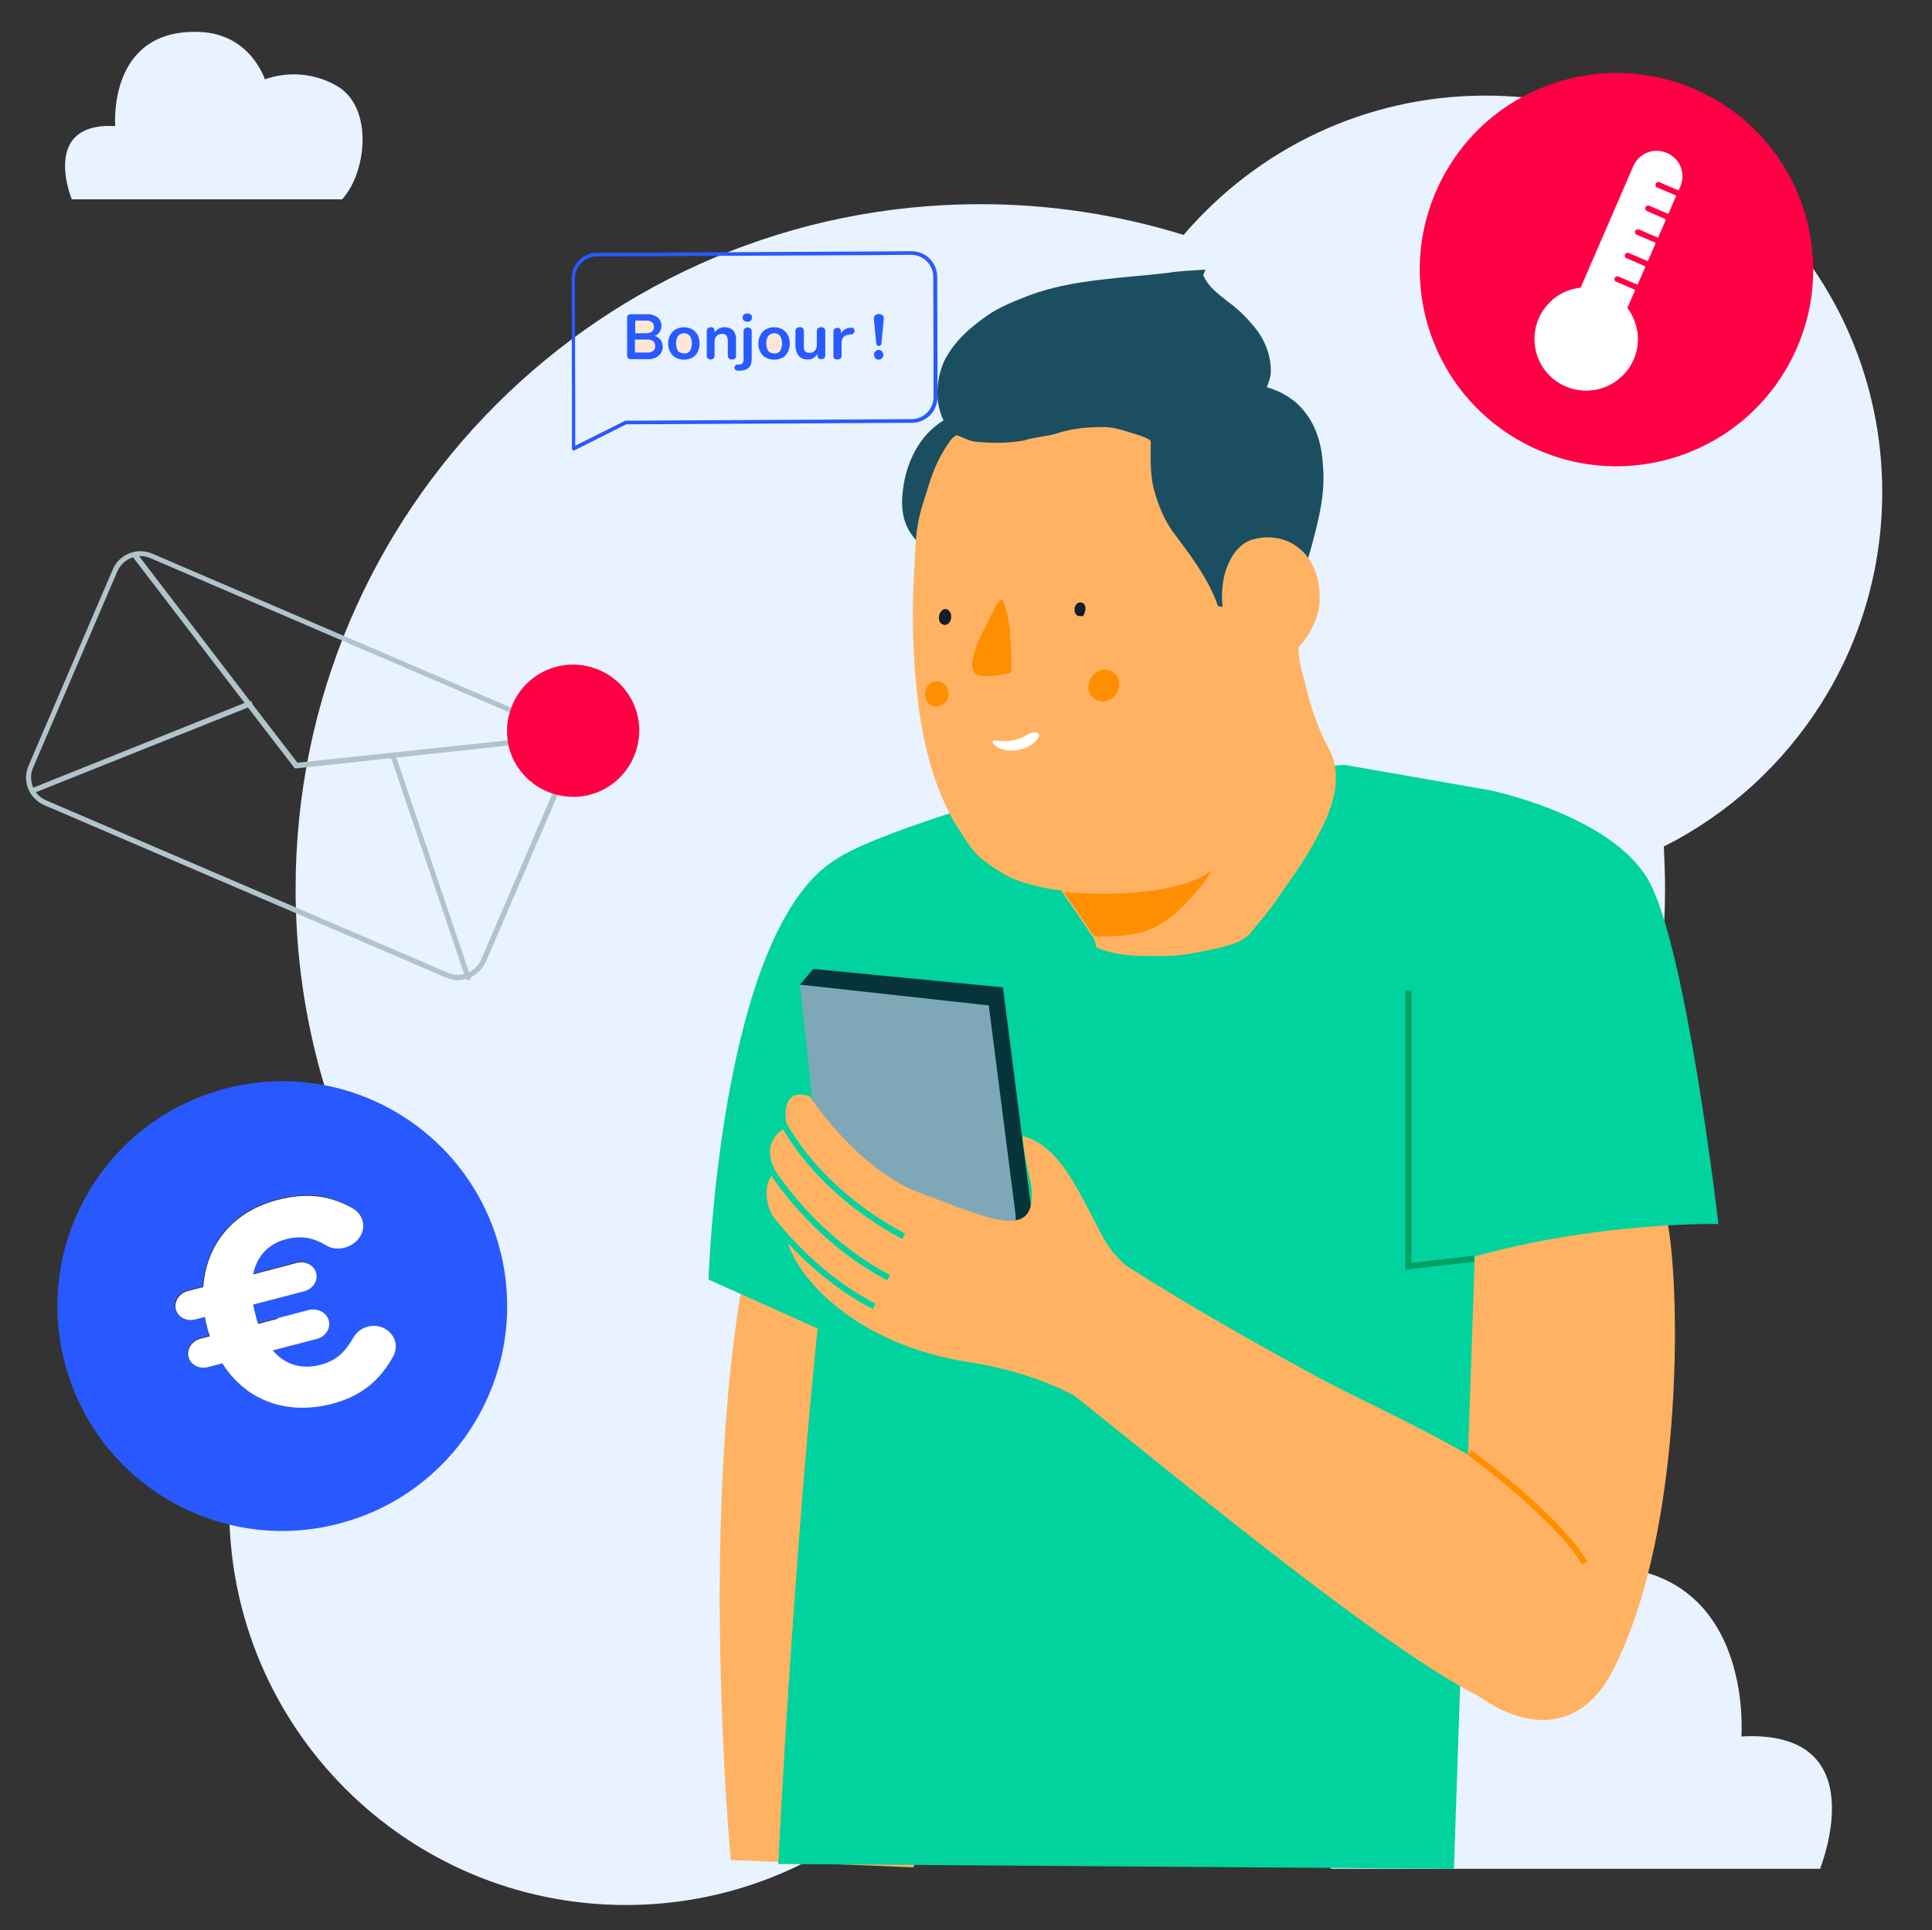 <?xml version="1.0" encoding="UTF-8"?>
<svg xmlns="http://www.w3.org/2000/svg" xmlns:xlink="http://www.w3.org/1999/xlink" version="1.1" id="Calque_1" x="0px" y="0px" viewBox="0 0 640.5 640" style="enable-background:new 0 0 640.5 640;" xml:space="preserve">
<rect x="0" y="0" width="640.5" height="640" fill="#333333" stroke="none"/>
<style type="text/css">
	.st0{fill:#E9F2FF;}
	.st1{fill:#FFB362;}
	.st2{fill:#00D39D;}
	.st3{fill:#06343A;}
	.st4{fill:#7EA8B7;}
	.st5{fill:none;stroke:#00D39D;stroke-width:2;stroke-miterlimit:10;}
	.st6{fill:none;stroke:#009F64;stroke-width:2;stroke-miterlimit:10;}
	.st7{fill:none;stroke:#FF8E00;stroke-width:2;stroke-miterlimit:10;}
	.st8{fill:#1B4E61;}
	.st9{fill:#FF8E00;}
	.st10{fill:#151C2C;}
	.st11{fill:#FFFFFF;}
	.st12{fill:#FFE7D7;}
	.st13{fill:#285AFF;}
	.st14{fill:none;}
	.st15{fill:#B1C4CC;}
	.st16{fill:#FF0044;}
	.st17{fill:#2859FF;}
</style>
<path class="st0" d="M624,163.2c0-72.6-58.9-131.5-131.5-131.5c-40.1,0-75.9,17.9-100.1,46.2c-21.3-6.6-44-10.2-67.4-10.2  c-125.4,0-227,101.6-227,227c0,37.7,9.2,73.2,25.4,104.4C94.4,423.2,76,459.6,76,500.2c0,72.6,58.9,131.5,131.5,131.5  c65.4,0,119.7-47.8,129.8-110.3C456.9,515,552,415.9,552,294.7c0-4.7-0.2-9.4-0.4-14C594.5,259.1,624,214.6,624,163.2z"></path>
<path class="st0" d="M577.3,575.8c0,0,4.7-58.8-50.8-56.4c-30.3,1.3-38.9,28.4-38.9,28.4s-21.1-8.9-43.2,4  c-22.1,12.9-17.7,52.1-3,67.9h162C603.3,619.7,622.4,573.4,577.3,575.8z"></path>
<path class="st1" d="M250.8,403.1c-21,83.5-8.5,213.7-8.5,213.7l60.5,2.4c24.8-48,10.6-220.6,6-237.8  C304.3,364.2,271.8,319.6,250.8,403.1z"></path>
<path class="st2" d="M279,444.1l-44.1-19.8c0,0,3.5-112.8,40.8-138.4c18.9-12.9,57.4-9.7,57.5,9.7S301.7,408.3,279,444.1z"></path>
<path class="st1" d="M477.9,418.1l-7.4,113.1c0.5,23.6,44.5,60.8,64.1,22.9c24.8-48,22.3-133.8,17.7-151S488.9,345.2,477.9,418.1z"></path>
<path class="st2" d="M445.6,253.6l48.6,8.5l-12.2,357.6l-224-1.6c0,0,9-185.4,24.9-263.6s-18.3-59.4-7-68.6  c11.3-9.2,64.6-23.9,64.6-23.9L445.6,253.6z"></path>
<path class="st2" d="M494.1,262.1c0,0,39.2,8,52,29.1c12.8,21.1,23.6,114.7,23.6,114.7s-49.4-1.3-98.5,16.3L494.1,262.1z"></path>
<path class="st1" d="M342.6,452.3c23,16.6,124.6,104.1,156.8,114.1s43.2-27.5,26.2-52.5c-16.9-25-64.7-44.2-89.2-57.5  c-54.6-29.6-75.3-45-75.3-45S293.8,417,342.6,452.3z"></path>
<polygon class="st3" points="265.2,326.5 269.6,321.3 332.5,327.4 342.4,404.9 322.1,413.1 "></polygon>
<path class="st4" d="M265.2,326.5l62.6,6.9l8.9,69.5c0,0,2,40.8-18.3,35.8s-43.6-23-43.6-23L265.2,326.5z"></path>
<path class="st1" d="M366.4,411.5c-7.8-13.7-14-31.4-27.4-34.8c0,0,0.3,5.8,2.8,16c2.7,20-14.5,11-36,3.2  c-21.5-7.8-37.3-32.3-37.3-32.3s-10.3-4.5-7.6,10.2c0,0-9.4,3.8-3.9,14.4c0,0-8.4,7.4,3.5,21.6c3,13.9,23.5,36.2,60.8,41.9  c31.4,4.8,47.1,19,47.1,19l33.6-33.1C402,437.6,374.2,425.2,366.4,411.5z"></path>
<path class="st5" d="M258.5,370.1c0,0,9.4,22.8,41.1,39.9"></path>
<path class="st5" d="M254.7,386.4c0,0,13.4,23.3,39.9,37.3"></path>
<path class="st5" d="M252.4,399.6c0,0,13.2,20.9,37.4,33.6"></path>
<polyline class="st6" points="488.7,417.4 466.9,419.9 466.9,328.4 "></polyline>
<path class="st7" d="M487.2,481.7c0,0,28.6,20.7,38.2,36.6"></path>
<g>
	<g>
		<path class="st8" d="M387,90.5c4.2-0.7,8.4-0.8,12.6-1.1c-0.2,0.6-0.4,1.2-0.7,1.8c1.5,3.8,4.9,6.2,8,8.7c3.2,2.3,6,5,8.5,8    c3.7,4.2,6,9.7,5.9,15.3c0,1.8-0.7,3.5-1.3,5.2c4.8,1.4,9.3,4,12.4,8c4.2,5.1,5.9,11.7,6.2,18.2c0.8,8.9-1.4,17.7-3.7,26.2    c-1.5,5.2-2.9,10.4-4.8,15.5c-1.7,4.6-2.9,9.5-5.8,13.6c-1.8,2.5-4.9,3.8-7.7,4.8c-8.6,2.9-17.9,2.3-26.7,0.8    c-16.7-3.3-32.5-10.3-47.2-18.8c-8.2-4.8-16.6-9.1-25.3-12.9c-3.1-1.3-5.9-3.3-9.3-4c1.1,1.5,2.4,2.8,3.2,4.4    c-0.2,0.5-0.6,0.9-1,1.2c-3.1-2.5-6.1-5.2-8.4-8.6c-2.8-4.1-3.2-9.2-2.6-14c1-9.2,5.4-18.5,13.5-23.4c-2.9-6-2.5-13.1,0-19.2    c3.1-6.6,8.7-11.6,14.7-15.7c4.2-2.9,9-4.7,13.8-6.6C355.7,92.6,371.6,92.3,387,90.5z"></path>
		<path class="st1" d="M350.4,143.7c5.1-1.7,10.5-2.1,15.8-2.1c3.9,0.1,7.6,1.6,11.3,2.7c1.4,0.5,2.8,0.9,4,1.9    c0,5.3-0.3,10.7,1,15.9c1.3,4.9,3.2,9.7,6.1,13.9c5.8,7.8,12,15.7,15.2,25c0.5,0.1,1,0.1,1.5,0.2c-0.6-6.1,0.3-12.6,3.8-17.6    c1.7-2.4,4.1-4.4,7-4.9c4.9-1.2,10.3-0.3,14.3,2.9c5,3.7,7.1,10.3,7.1,16.4c0.2,6.3-3,12.1-7,16.7c-0.1,4.8,1.6,9.4,2.7,14    c1.6,6.8,4.1,13.5,7.4,19.7c2.3,4.1,2.6,9,2,13.5c-1.4,8.2-5.7,15.5-9.9,22.6c-2.9,4.6-6.2,9-9.3,13.6c-2.5,3.7-5.4,7.1-8.3,10.6    c-2.6,3.6-7.2,4.7-11.3,5.7c-6.2,1.3-12.5,2.8-18.9,2.6c-7.2,0-14.8,0.2-21.5-2.9c-0.2-1.5-0.5-3.1-1.7-4.2    c-3.1-5-6.6-9.7-9.9-14.6c-5.6-0.7-11.2-2-16.4-4.1c-3.3-1.6-6.3-3.6-9.2-5.8c-4.5-3.4-7-8.6-10.1-13.2    c-6.4-11.5-9.7-24.4-11.5-37.3c-1.8-14.1-2.4-28.4-1.7-42.6c0.5-6.1,0.3-12.3,1.4-18.4c0.7-4.5,2.3-8.7,3.6-13    c1.6-5.4,4-10.5,7.3-15c0.5-0.6,1.1-1.2,1.9-1.6c2.2,0.7,4.2,2,6.6,2.2c5.2,0.5,10.5,0.5,15.6-0.4    C343.1,144.9,346.9,144.8,350.4,143.7z"></path>
		<path class="st9" d="M329.3,202.5c0.7-1.5,1.6-2.9,3-3.8c3,7,2.8,14.8,3,22.3c-0.1,0.7,0.2,2-0.7,2.3c-3.2,0.6-6.4,1.1-9.7,0.8    c-2-0.2-2.7-2.3-2.6-4C323,213.6,326.7,208.2,329.3,202.5z"></path>
		<path class="st10" d="M356.6,203.5c-1-1.5,0.1-4.4,2.2-3.6c1.7,0.8,1,3.1,0.3,4.4C358.2,204.3,357,204.5,356.6,203.5z"></path>
		<path class="st10" d="M312.6,202.2c1.2-0.8,2.7,0.5,2.7,1.8c0.3,1.4-0.6,3.4-2.3,3.2C310.6,206.8,310.9,203.2,312.6,202.2z"></path>
		<path class="st9" d="M365,222.2c2.3-0.6,5,0.7,5.8,3c0.9,2.9-0.8,6.3-3.7,7.2c-2.8,1-6.2-1.2-6.3-4.1    C360.7,225.6,362.4,222.9,365,222.2z"></path>
		<path class="st9" d="M309.8,226c2.9-0.7,5.3,2.4,4.6,5.1c-0.5,2.8-4.4,4.2-6.5,2.2C305.6,231.2,306.7,226.8,309.8,226z"></path>
	</g>
	<path class="st9" d="M402,288.5c-14.5,10.9-48.9,7.3-48.9,7.3l-0.1,0.5c3,4.3,6.1,8.6,8.9,13.1c0.3,0.3,0.6,0.7,0.8,1   c4.9,0.3,10.6,0.1,15.9-1.3C391.3,305.7,402,288.5,402,288.5z"></path>
</g>
<path class="st11" d="M330.6,245.6c0,0,4.9,0.9,9.1-1.5c4.1-2.4,5.6-0.9,4.3,0.9c-1.2,1.8-4.6,4-9.3,3.9  C329.9,248.7,327.2,245,330.6,245.6z"></path>
<g>
	<path class="st12" d="M226.8,117.2c0.8,0,1.5-0.3,2-0.8c0.9-1.5,0.9-3.4,0-5c-0.5-0.6-1.2-0.9-1.9-0.9c-0.7,0-1.5,0.3-2,0.9   c-0.9,1.5-0.9,3.4,0,5C225.3,116.9,226,117.2,226.8,117.2z"></path>
	<path class="st12" d="M216.8,108.4c0-0.6-0.2-1.2-0.7-1.6c-0.6-0.4-1.4-0.6-2.1-0.5h-3.4v4.2h3.4   C215.9,110.5,216.8,109.8,216.8,108.4z"></path>
	<path class="st12" d="M256.6,117.2c0.8,0,1.5-0.3,2-0.8c0.9-1.5,0.9-3.4,0-5c-0.5-0.6-1.2-0.9-1.9-0.9c-0.7,0-1.5,0.3-2,0.9   c-0.9,1.5-0.9,3.4,0,5C255.1,116.9,255.9,117.2,256.6,117.2z"></path>
	<path class="st12" d="M216.5,116.4c0.5-0.4,0.7-1,0.7-1.6c0-0.6-0.2-1.3-0.7-1.7c-0.6-0.4-1.4-0.6-2.1-0.5h-3.8v4.4h3.8   C215.1,117,215.9,116.8,216.5,116.4z"></path>
	<path class="st13" d="M189.6,132.3l0,16.5c0,0.3,0.3,0.6,0.6,0.6c0.1,0,0.2,0,0.3-0.1l17.1-8.6l94.7-0.5c4.7,0,8.5-3.8,8.5-8.5   c0,0,0,0,0,0l0-11.6l-0.1-28.3c0-4.7-3.8-8.5-8.5-8.5h0l-13.9,0.1l-80,0.4L198,83.8c-4.7,0-8.5,3.8-8.5,8.5L189.6,132.3z M198,85   l8.9,0l82.2-0.4l13-0.1h0c4,0,7.3,3.3,7.3,7.3l0.1,28.6l0,11.3c0,4-3.3,7.3-7.3,7.3c0,0,0,0,0,0l-94.8,0.5c-0.1,0-0.2,0-0.3,0.1   l-16.4,8.2l0-15.6l-0.1-39.9C190.7,88.3,193.9,85,198,85L198,85z"></path>
	<path class="st13" d="M209.2,119.1h5.4c1.3,0.1,2.7-0.3,3.7-1.1c0.9-0.7,1.4-1.8,1.4-3c0-0.8-0.2-1.6-0.7-2.3   c-0.5-0.6-1.2-1.1-2-1.3c0.7-0.2,1.3-0.7,1.7-1.3c1-1.6,0.7-3.7-0.7-4.9c-1.1-0.7-2.3-1.1-3.6-1h-5.2c-0.4,0-0.7,0.1-1,0.3   c-0.2,0.3-0.4,0.6-0.3,1v12.3c0,0.4,0.1,0.7,0.3,1C208.5,119,208.9,119.1,209.2,119.1z M210.6,106.3h3.4c0.7-0.1,1.5,0.1,2.1,0.5   c0.5,0.4,0.7,1,0.7,1.6c0,1.4-0.9,2.1-2.8,2.1h-3.4V106.3z M210.6,112.6h3.8c0.8-0.1,1.5,0.1,2.1,0.5c0.5,0.4,0.7,1,0.7,1.7   c0.1,0.6-0.2,1.2-0.7,1.6c-0.6,0.4-1.4,0.6-2.2,0.5h-3.8V112.6z"></path>
	<path class="st13" d="M224,118.6c1.7,0.9,3.8,0.9,5.5,0c0.8-0.4,1.4-1.1,1.8-1.9c0.4-0.9,0.7-1.9,0.6-2.8c0-1-0.2-2-0.6-2.8   c-0.4-0.8-1.1-1.4-1.8-1.9c-1.7-0.9-3.8-0.9-5.5,0c-0.8,0.4-1.4,1.1-1.8,1.9c-0.5,0.9-0.7,1.9-0.7,2.8c0,1,0.2,2,0.7,2.8   C222.6,117.5,223.2,118.2,224,118.6z M224.8,111.4c0.5-0.6,1.2-0.9,2-0.9c0.7,0,1.5,0.3,1.9,0.9c0.9,1.5,0.9,3.4,0,5   c-0.5,0.6-1.2,0.9-2,0.8c-0.7,0-1.5-0.3-1.9-0.8C223.9,114.8,223.9,112.9,224.8,111.4L224.8,111.4z"></path>
	<path class="st13" d="M235.5,119.2c0.4,0,0.7-0.1,1-0.3c0.2-0.2,0.4-0.6,0.4-0.9v-4.7c0-0.7,0.2-1.4,0.7-1.9   c0.5-0.5,1.1-0.7,1.8-0.7c0.5,0,1.1,0.2,1.4,0.5c0.3,0.5,0.5,1.1,0.5,1.8v5c0,0.3,0.1,0.7,0.4,0.9c0.3,0.2,0.6,0.4,1,0.3   c0.4,0,0.7-0.1,1-0.3c0.2-0.2,0.4-0.6,0.3-0.9v-5.2c0.1-1.1-0.2-2.3-0.9-3.2c-0.7-0.7-1.7-1.1-2.8-1.1c-0.7,0-1.4,0.1-2,0.5   c-0.6,0.3-1.1,0.8-1.4,1.3v-0.6c0-0.3-0.1-0.6-0.3-0.9c-0.2-0.2-0.6-0.3-0.9-0.3c-0.4,0-0.7,0.1-1,0.3c-0.2,0.2-0.4,0.6-0.4,0.9   v8.2c0,0.3,0.1,0.7,0.3,0.9C234.8,119.1,235.2,119.2,235.5,119.2z"></path>
	<path class="st13" d="M243.5,121.9c0,0.3,0.1,0.6,0.4,0.8c0.4,0.2,0.8,0.3,1.2,0.2l0.6,0c2.4-0.2,3.5-1.4,3.5-3.8v-9.3   c0-0.4-0.1-0.7-0.4-0.9c-0.3-0.2-0.6-0.3-1-0.3c-0.3,0-0.7,0.1-0.9,0.3c-0.3,0.2-0.4,0.6-0.4,0.9v9.5c0,0.4-0.1,0.9-0.4,1.2   c-0.3,0.3-0.7,0.4-1.1,0.4l-0.6,0C243.9,121,243.5,121.3,243.5,121.9z"></path>
	<path class="st13" d="M247.8,106.7c0.4,0,0.8-0.1,1.1-0.4c0.3-0.3,0.4-0.6,0.4-1c0-0.4-0.1-0.8-0.4-1c-0.7-0.5-1.6-0.5-2.3,0   c-0.3,0.3-0.4,0.6-0.4,1c0,0.4,0.1,0.8,0.4,1C247,106.5,247.4,106.7,247.8,106.7z"></path>
	<path class="st13" d="M253.9,118.6c1.7,0.9,3.8,0.9,5.5,0c0.8-0.4,1.4-1.1,1.8-1.9c0.4-0.9,0.7-1.9,0.6-2.8c0-1-0.2-2-0.6-2.8   c-0.4-0.8-1.1-1.4-1.8-1.9c-1.7-0.9-3.8-0.9-5.5,0c-0.8,0.4-1.4,1.1-1.8,1.9c-0.5,0.9-0.7,1.9-0.7,2.8c0,1,0.2,2,0.7,2.8   C252.4,117.5,253.1,118.2,253.9,118.6z M254.7,111.4c0.5-0.6,1.2-0.9,2-0.9c0.7,0,1.5,0.3,1.9,0.9c0.9,1.5,0.9,3.4,0,5   c-0.5,0.6-1.2,0.9-2,0.8c-0.7,0-1.5-0.3-1.9-0.8C253.8,114.8,253.8,112.9,254.7,111.4L254.7,111.4z"></path>
	<path class="st13" d="M267.8,119.2c0.6,0,1.3-0.1,1.9-0.5c0.5-0.3,1-0.8,1.3-1.3v0.5c0,0.3,0.1,0.6,0.3,0.9   c0.2,0.2,0.6,0.3,0.9,0.3c0.4,0,0.7-0.1,1-0.3c0.2-0.2,0.4-0.6,0.4-0.9v-8.2c0-0.3-0.1-0.7-0.4-0.9c-0.3-0.2-0.6-0.4-1-0.3   c-0.3,0-0.7,0.1-1,0.3c-0.2,0.2-0.4,0.6-0.4,0.9v4.7c0,0.7-0.2,1.4-0.7,1.9c-0.5,0.5-1.1,0.8-1.8,0.7c-0.5,0-1-0.1-1.4-0.5   c-0.3-0.5-0.5-1-0.4-1.6v-5.2c0-0.3-0.1-0.7-0.4-0.9c-0.3-0.2-0.6-0.4-1-0.3c-0.3,0-0.7,0.1-1,0.3c-0.2,0.2-0.4,0.6-0.4,0.9v5.2   C264,117.8,265.3,119.2,267.8,119.2z"></path>
	<path class="st13" d="M277.6,119.2c0.3,0,0.7-0.1,1-0.3c0.3-0.2,0.4-0.6,0.4-0.9v-4.4c0-0.6,0.2-1.3,0.6-1.8   c0.5-0.5,1.1-0.8,1.8-0.8l0.6-0.1c0.4,0,0.7-0.1,1-0.4c0.2-0.2,0.3-0.5,0.3-0.8c0-0.3-0.1-0.6-0.3-0.8c-0.2-0.2-0.6-0.3-0.9-0.2   l-0.3,0c-0.6,0-1.2,0.2-1.8,0.6c-0.5,0.3-1,0.8-1.2,1.4v-0.8c0-0.3-0.1-0.6-0.3-0.9c-0.2-0.2-0.6-0.3-0.9-0.3   c-0.3,0-0.7,0.1-0.9,0.3c-0.3,0.2-0.4,0.6-0.4,0.9v8.2c0,0.4,0.1,0.7,0.4,0.9C276.9,119.1,277.2,119.2,277.6,119.2z"></path>
	<path class="st13" d="M290.5,113.9c0,0.2,0.1,0.4,0.3,0.6c0.3,0.3,0.8,0.3,1.1,0c0.2-0.2,0.3-0.4,0.3-0.6l0.8-8.2l0-0.2   c0-0.4-0.2-0.8-0.5-1c-0.7-0.5-1.6-0.5-2.3,0c-0.3,0.3-0.5,0.6-0.5,1l0,0.2L290.5,113.9z"></path>
	<path class="st13" d="M291.3,116c-0.4,0-0.8,0.2-1.1,0.5c-0.6,0.6-0.6,1.6,0,2.3c0.6,0.6,1.6,0.6,2.2,0c0.6-0.6,0.6-1.6,0-2.3   C292.1,116.2,291.7,116,291.3,116z"></path>
</g>
<path class="st14" d="M76.9,257.7c0.9,1.2,2,2.1,3.4,2.7l133.2,57.2c1.7,0.7,3.5,0.9,5.3,0.4l-24.2-71.6l-31.4,3.3c0,0-0.1,0-0.1,0  c-0.3,0-0.5-0.1-0.7-0.3l-15.3-19.9L76.9,257.7z"></path>
<path class="st14" d="M76.1,256.2l70.1-28.1l-37-48.3c-2.4,0.7-4.3,2.4-5.2,4.7l-27.9,65c-0.9,2-0.9,4.3-0.1,6.3  C76,256,76,256.1,76.1,256.2z"></path>
<path class="st14" d="M233.4,233.6c0.1-0.8,0.3-1.5,0.5-2.3l-119.1-51.2c-1-0.4-2.1-0.7-3.3-0.7c-0.2,0-0.3,0-0.5,0l36.8,48.1  c0.3,0,0.6,0.2,0.7,0.5c0.1,0.1,0.1,0.3,0,0.4l15,19.5l69.8-7.4C233,238.3,233,235.9,233.4,233.6z"></path>
<path class="st14" d="M233.7,242.3l-37.3,4l24.1,71.2c1.8-0.9,3.2-2.3,4-4.2l23.7-55.2C240.9,255.7,235.4,249.7,233.7,242.3z"></path>
<path class="st15" d="M14.7,267l133.2,57.2c2.1,0.9,4.4,1.1,6.6,0.4c0.2,0.4,0.7,0.6,1.1,0.4c0.4-0.2,0.6-0.6,0.5-1  c2.2-1,4-2.9,5-5.1l23.8-55.4c-0.6-0.1-1.1-0.3-1.7-0.5l-23.7,55.2c-0.8,1.8-2.2,3.3-4,4.2l-24.1-71.2l37.3-4  c-0.1-0.6-0.2-1.1-0.3-1.7l-69.8,7.4l-15-19.5c0-0.1,0-0.3,0-0.4c-0.1-0.3-0.4-0.5-0.7-0.5l-36.8-48.1c0.2,0,0.3,0,0.5,0  c1.1,0,2.2,0.2,3.3,0.7l119.1,51.2c0.2-0.6,0.3-1.1,0.5-1.6l-119-51.1c-5.1-2.2-11,0.2-13.1,5.2l-27.9,65  C7.2,258.9,9.6,264.8,14.7,267C14.7,267,14.7,267,14.7,267L14.7,267z M98.2,254.8C98.2,254.8,98.2,254.8,98.2,254.8l31.5-3.4  l24.2,71.6c-1.8,0.5-3.6,0.3-5.3-0.4L15.3,265.4c-1.4-0.6-2.5-1.5-3.4-2.7l70.3-28.1l15.3,19.9C97.6,254.7,97.9,254.8,98.2,254.8  L98.2,254.8z M11,254.5l27.9-65c1-2.3,2.9-4,5.2-4.7l37,48.3l-70.1,28.1c0-0.1-0.1-0.2-0.1-0.3C10.1,258.8,10.1,256.5,11,254.5  L11,254.5z"></path>
<path class="st16" d="M168.4,238.6c-0.4,2.3-0.4,4.7-0.1,7c0.1,0.6,0.2,1.1,0.3,1.7c1.7,7.4,7.2,13.4,14.5,15.8  c0.5,0.2,1.1,0.3,1.7,0.5c0.5,0.1,1,0.2,1.5,0.3c11.9,2.1,23.2-5.9,25.3-17.9c2.1-11.9-5.9-23.2-17.9-25.3  c-10.4-1.8-20.6,4.1-24.2,14c-0.2,0.5-0.4,1.1-0.5,1.6C168.7,237.1,168.6,237.8,168.4,238.6z"></path>
<path class="st0" d="M113.4,66.1c8.1-8.7,10.6-30.5-1.7-37.6c-7.2-4.2-16-5-23.9-2.2c0,0-4.7-15-21.5-15.7  C35.5,9.3,38.2,41.8,38.2,41.8c-25-1.3-14.4,24.3-14.4,24.3H113.4z"></path>
<path class="st17" d="M165.7,414.2c-10.4-39.8-51.2-63.7-91-53.2c-39.8,10.4-63.7,51.2-53.2,91c10.4,39.8,51.2,63.7,91,53.2  c3.8-1,7.5-2.3,11-3.8C157.1,486.7,175,449.7,165.7,414.2z M130.4,449.1c-4.1,7.7-10,13.5-20.5,16.2c-15.8,4.1-29-1.7-36.4-13.4  l-4.7,1.2c-2.9,0.8-5.8-0.8-6.5-3.3s1.1-5.3,4-6.1l3.1-0.8c-0.3-0.9-0.6-1.9-0.9-2.9c-0.3-1.1-0.6-2.4-0.8-3.5l-3.1,0.8  c-2.9,0.8-5.8-0.8-6.5-3.3c-0.7-2.6,1.1-5.3,4-6.1l5.1-1.3c1-13.4,9.3-24.9,24.6-28.9c10.8-2.8,18.1-1.1,24.8,2.7  c1.7,0.9,2.9,2.4,3.4,4.3c1,3.8-1.7,7.7-5.9,8.8c-2,0.6-4.2,0.3-6.1-0.7c-4.2-2.6-8.3-3.4-13.3-2.1c-6.1,1.6-9.7,5.9-11,11.7  l14.4-3.8c2.9-0.8,5.8,0.8,6.5,3.3c0.7,2.7-1.1,5.3-4,6.1l-16.9,4.4c0.2,1.1,0.5,2.3,0.8,3.3c0.2,1,0.6,2.1,0.9,3.1l16.9-4.4  c2.9-0.8,5.8,0.8,6.5,3.3c0.7,2.7-1.1,5.3-4,6.1l-14.6,3.8c4,4.8,9.6,6.7,16.2,4.9c5.2-1.4,8-4.2,10.7-8.9c1-1.8,2.8-3.2,4.8-3.7  c3.9-1,7.9,1,8.8,4.6C131.2,446.2,131,447.7,130.4,449.1L130.4,449.1z"></path>
<path class="st11" d="M122.1,440.1c-2,0.5-3.8,1.8-4.8,3.7c-2.7,4.7-5.5,7.5-10.7,8.9c-6.7,1.7-12.2-0.1-16.2-4.9l14.6-3.8  c2.9-0.8,4.7-3.4,4-6.1c-0.7-2.6-3.6-4.1-6.5-3.3l-16.9,4.4c-0.4-1-0.7-2-0.9-3.1c-0.3-1.1-0.6-2.2-0.8-3.3l16.9-4.4  c2.9-0.8,4.7-3.4,4-6.1c-0.7-2.6-3.6-4.1-6.5-3.3l-14.4,3.8c1.2-5.8,4.8-10.1,11-11.7c5.1-1.3,9.1-0.4,13.3,2.1  c1.8,1.1,4,1.3,6.1,0.7c4.2-1.1,6.9-5,5.9-8.8c-0.5-1.8-1.7-3.4-3.4-4.3c-6.7-3.7-14.1-5.5-24.8-2.7c-15.4,4-23.7,15.5-24.6,28.9  l-5.1,1.3c-2.9,0.8-4.7,3.5-4,6.1c0.7,2.6,3.6,4.1,6.5,3.3l3.1-0.8c0.2,1.1,0.5,2.4,0.8,3.5c0.2,1,0.5,1.9,0.9,2.9l-3.1,0.8  c-2.9,0.8-4.7,3.5-4,6.1c0.7,2.6,3.6,4.1,6.5,3.3l4.7-1.2c7.4,11.7,20.6,17.5,36.4,13.4c10.4-2.7,16.4-8.5,20.5-16.2  c0.6-1.4,0.8-3,0.4-4.5C129.9,441.1,125.9,439.1,122.1,440.1z"></path>
<path class="st16" d="M478.7,58.1c-17.3,31.6-5.7,71.2,25.9,88.5c31.6,17.3,71.2,5.7,88.5-25.9c17.3-31.6,5.7-71.2-25.9-88.5  c-16.6-9.1-36.3-10.5-54-3.9C498.4,33.7,486.2,44.3,478.7,58.1z M541.5,119.2c-3.7,8.7-13.8,12.6-22.5,8.9  c-8.7-3.7-12.6-13.8-8.9-22.5c2.5-5.7,7.8-9.6,13.9-10.2l17.5-40.4c1.9-4.2,6.8-6.2,11-4.3c4.2,1.8,6.1,6.7,4.3,11l-0.6,1.3  l-6.3-2.7c-0.5-0.2-1.1,0-1.3,0.5c-0.2,0.5,0,1.1,0.5,1.3l6.3,2.7l-2.6,6l-6.3-2.7c-0.5-0.2-1.1,0-1.3,0.5c-0.2,0.5,0,1.1,0.5,1.3  l6.3,2.7l-2.6,6l-6.3-2.7c-0.5-0.2-1.1,0-1.3,0.5c-0.2,0.5,0,1.1,0.5,1.3l6.3,2.7l-2.6,6l-6.3-2.7c-0.5-0.2-1.1,0-1.3,0.5  c-0.2,0.5,0,1.1,0.5,1.3l6.3,2.7l-2.6,6l-6.3-2.7c-0.5-0.2-1.1,0-1.3,0.5c-0.2,0.5,0,1.1,0.5,1.3l6.3,2.7l-2.6,5.9  C543.2,107,544,113.6,541.5,119.2L541.5,119.2z"></path>
<path class="st11" d="M539.5,102.1l2.6-5.9l-6.3-2.7c-0.5-0.2-0.7-0.8-0.5-1.3c0.2-0.5,0.8-0.7,1.3-0.5l0,0l6.3,2.7l2.6-6l-6.3-2.7  c-0.5-0.2-0.7-0.8-0.5-1.3c0.2-0.5,0.8-0.7,1.3-0.5l6.3,2.7l2.6-6l-6.3-2.7c-0.5-0.2-0.7-0.8-0.5-1.3c0.2-0.5,0.8-0.7,1.3-0.5  l6.3,2.7l2.6-6L546,70c-0.5-0.2-0.7-0.8-0.5-1.3c0.2-0.5,0.8-0.7,1.3-0.5l6.3,2.7l2.6-6l-6.3-2.7c-0.5-0.2-0.7-0.8-0.5-1.3  c0.2-0.5,0.8-0.7,1.3-0.5l6.3,2.7l0.6-1.3c1.8-4.3-0.1-9.2-4.4-11c-4.2-1.8-9.1,0.1-11,4.3l-17.5,40.4c-9.4,1-16.2,9.4-15.2,18.7  c1,9.4,9.4,16.2,18.7,15.2s16.2-9.4,15.2-18.7C542.5,107.5,541.4,104.6,539.5,102.1L539.5,102.1z"></path>
</svg>
